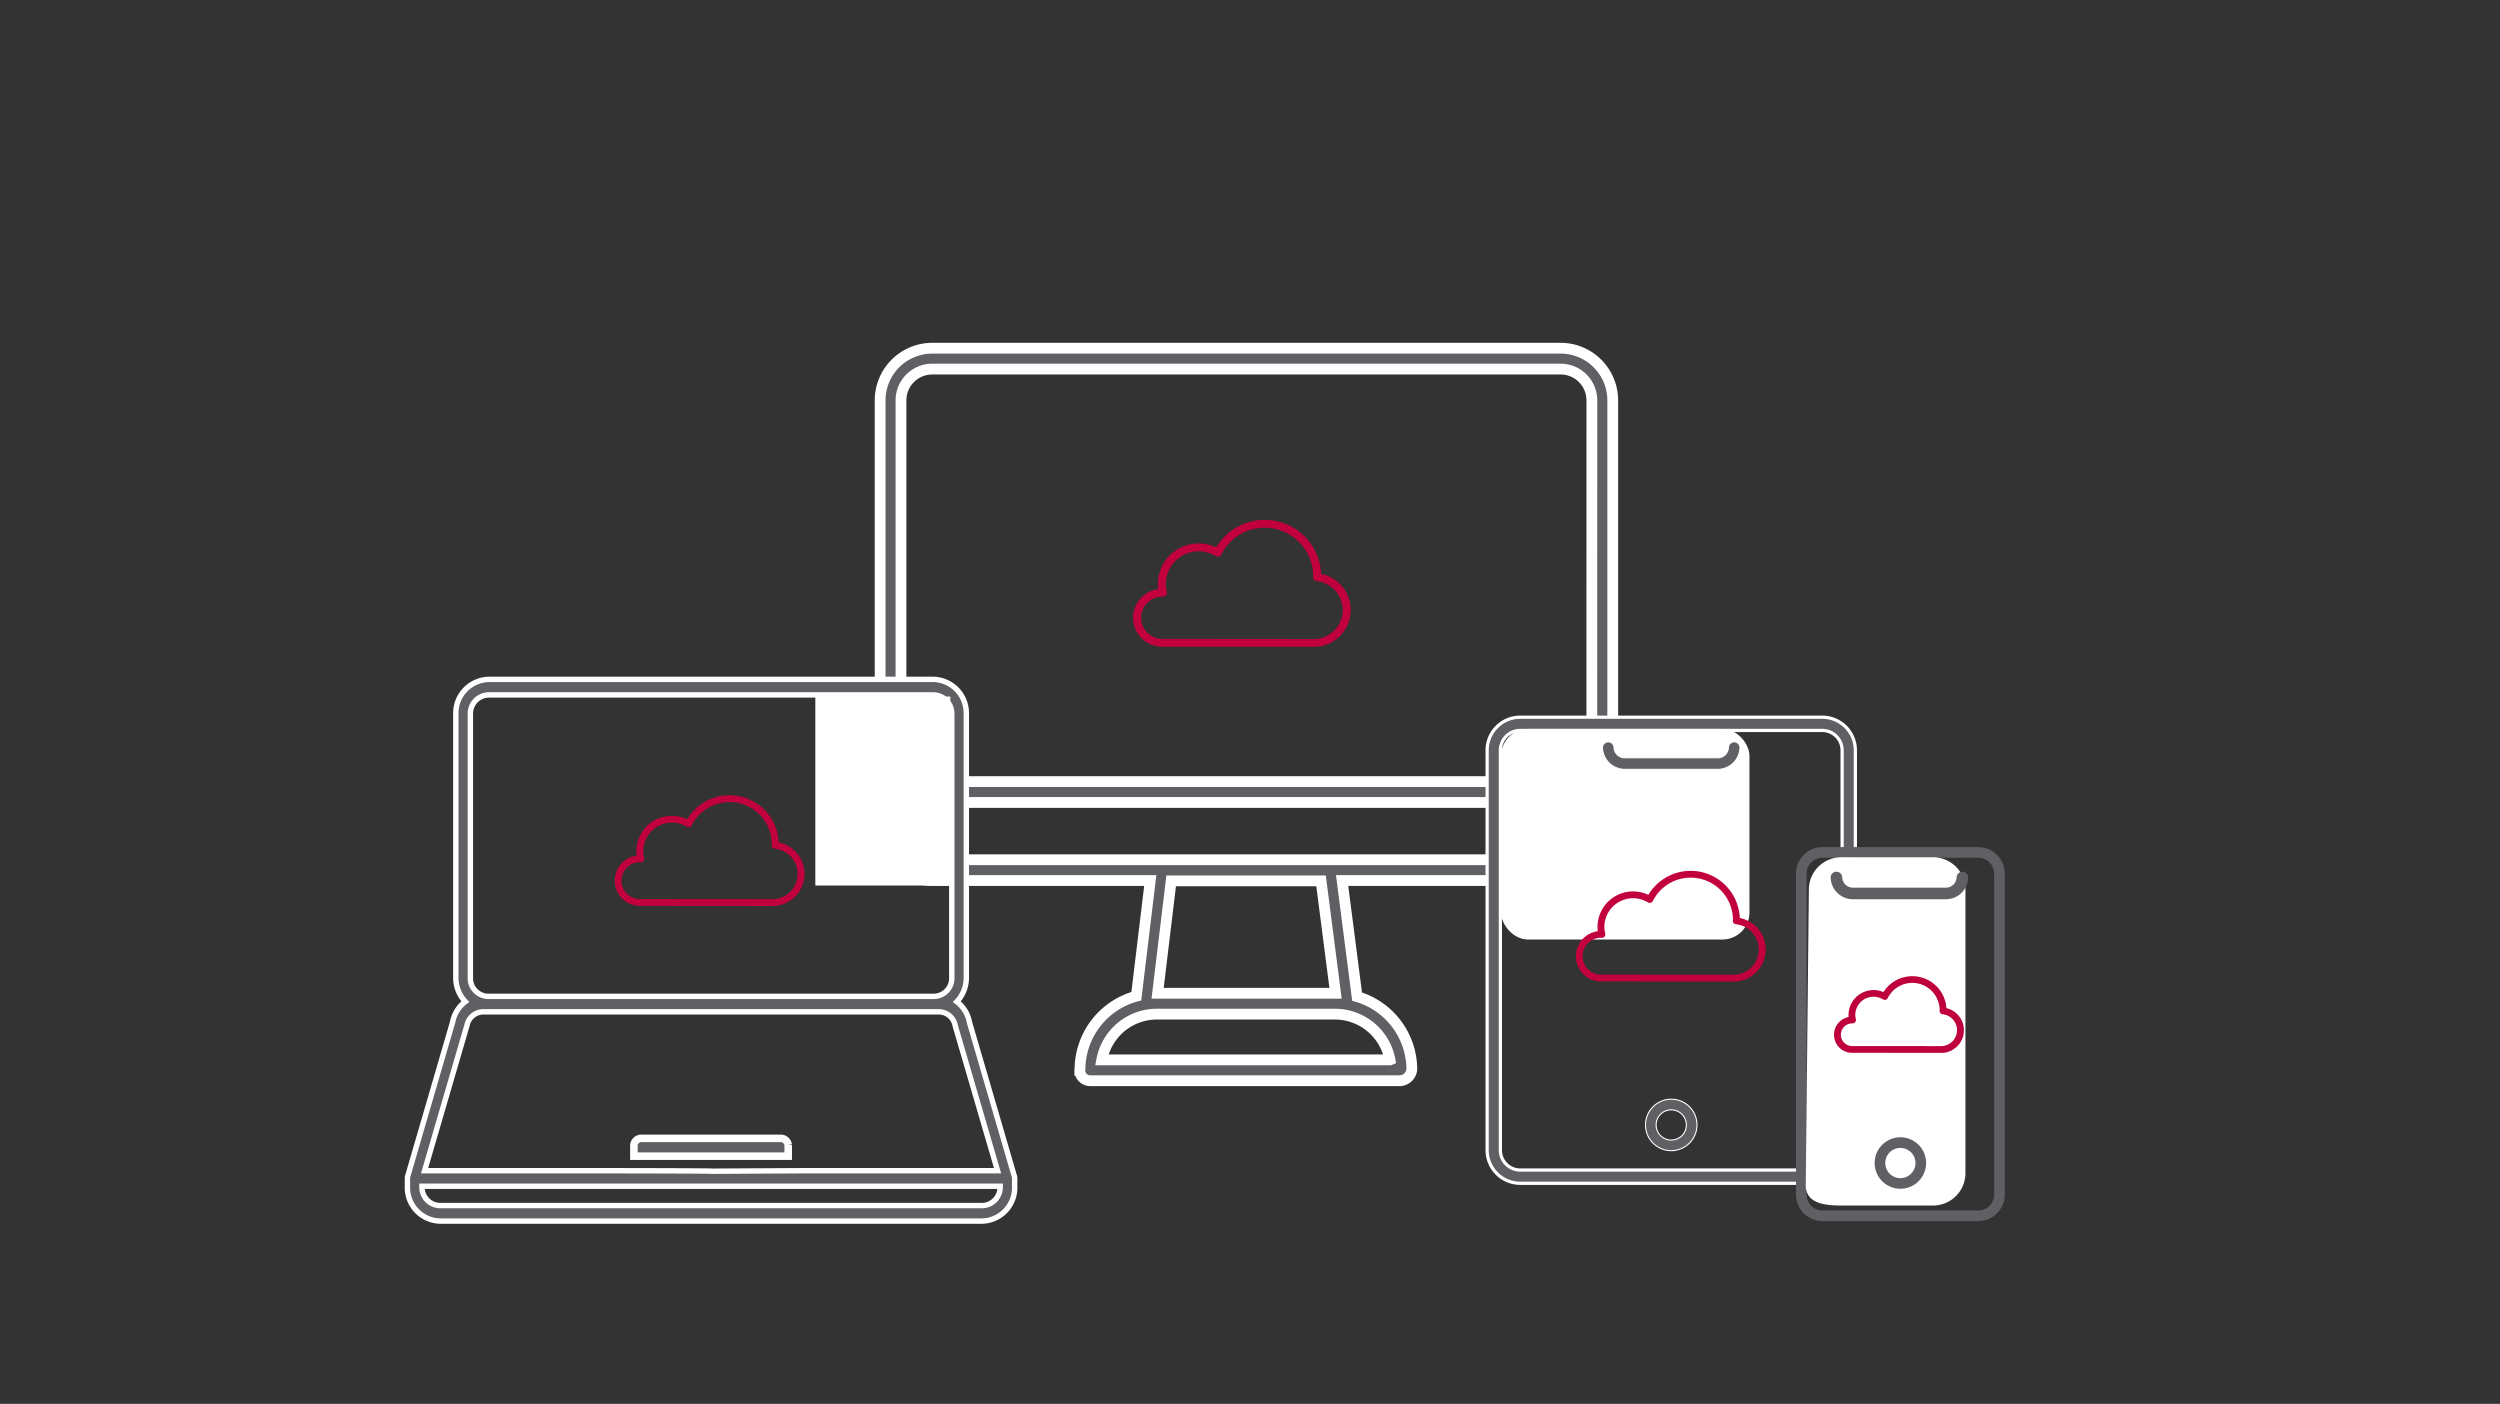 <svg xmlns="http://www.w3.org/2000/svg" width="463" height="260"><rect width="100%" height="100%" fill="#333333" stroke="none"/><g><path fill="none" d="M0 0h463v260H0z" data-name="Rectangle 4546"></path><g><path fill="#5f5f64" stroke="#fff" stroke-width="2" d="M289.023 64.489H172.652A9.663 9.663 0 0 0 163 74.142v79.285a9.663 9.663 0 0 0 9.652 9.653h40.377l-2.582 21.413a14.126 14.126 0 0 0-10.435 13.524v.029c0 .059-.033.111-.033.173a1.928 1.928 0 0 0 1.929 1.929h57.469a2.329 2.329 0 0 0 2.095-2.131 14.123 14.123 0 0 0-10.141-13.448l-2.771-21.489h40.467a9.663 9.663 0 0 0 9.652-9.653V74.142a9.663 9.663 0 0 0-9.656-9.653Zm-31.6 131.8h-53.375a10.392 10.392 0 0 1 10.257-8.471h32.86a10.391 10.391 0 0 1 10.263 8.469Zm-10.3-12.335H214.39l2.509-20.815h27.762l2.684 20.815h-.149Zm47.681-30.524a5.8 5.8 0 0 1-5.791 5.792H172.652a5.8 5.8 0 0 1-5.791-5.792V74.145a5.8 5.8 0 0 1 5.791-5.792h116.371a5.8 5.8 0 0 1 5.791 5.792Z" data-name="Path 762"></path><path fill="#5f5f64" stroke="#fff" stroke-width="2" d="M287.594 148.618H174.156a1.931 1.931 0 0 1 0-3.862h113.438a1.931 1.931 0 0 1 0 3.862Z" data-name="Path 763"></path><g data-name="82. Cloud"><path fill="#c2003e" d="m243.249 119.793-18.322-.016-9.652-.008a5.359 5.359 0 0 1-.764-10.672 7.145 7.145 0 0 1-.066-.961 7.549 7.549 0 0 1 10.8-6.752 10.447 10.447 0 0 1 19.415 4.907 6.816 6.816 0 0 1-1.407 13.5Zm-28-9.3a3.918 3.918 0 1 0 .024 7.836l9.653.008 18.321.016a5.375 5.375 0 0 0 .587-10.723.724.724 0 0 1-.651-.741c0-.053.005-.105.009-.158s.006-.087.006-.132a8.98 8.98 0 0 0-17.008-3.911.728.728 0 0 1-.45.374.741.741 0 0 1-.583-.076 6.089 6.089 0 0 0-9.253 5.156 5.978 5.978 0 0 0 .19 1.466.717.717 0 0 1-.157.647.734.734 0 0 1-.624.246Z" data-name="Path 893"></path></g></g><g transform="translate(275.416 132.825)"><path fill="#5f5f64" stroke="#fff" stroke-width=".6" d="M62.065 86.32H6.132a6.138 6.138 0 0 1-6.131-6.132V6.129a6.138 6.138 0 0 1 6.131-6.13h55.933a6.138 6.138 0 0 1 6.131 6.13v74.059a6.138 6.138 0 0 1-6.131 6.132ZM6.132 2.451a3.684 3.684 0 0 0-3.679 3.678v74.059a3.684 3.684 0 0 0 3.679 3.679h55.933a3.683 3.683 0 0 0 3.679-3.679V6.129a3.683 3.683 0 0 0-3.679-3.678Z" data-name="Path 969"></path><path fill="#5f5f64" stroke="#fff" stroke-width=".2" d="M34.098 80.278a4.766 4.766 0 1 1 4.766-4.766 4.771 4.771 0 0 1-4.766 4.766Zm0-7.564a2.8 2.8 0 1 0 2.8 2.8 2.8 2.8 0 0 0-2.8-2.796Z" data-name="Path 972"></path><rect width="46" height="39" fill="#fff" data-name="Rectangle 4542" rx="5" transform="translate(2.584 2.175)"></rect><path fill="#5f5f64" stroke="#fff" stroke-width=".2" d="M42.61 9.66H25.587a4.133 4.133 0 0 1-4.224-4.026 1.071 1.071 0 1 1 2.142 0 1.993 1.993 0 0 0 2.082 1.884H42.61a1.991 1.991 0 0 0 2.08-1.884 1.071 1.071 0 1 1 2.142 0A4.132 4.132 0 0 1 42.61 9.66Z" data-name="Path 973"></path><g data-name="82. Cloud"><path fill="#c2003e" d="m45.567 48.964-15.981-.014-8.419-.007a4.674 4.674 0 0 1-.667-9.308 6.236 6.236 0 0 1-.058-.838 6.585 6.585 0 0 1 9.417-5.889 9.112 9.112 0 0 1 16.935 4.281 5.945 5.945 0 0 1-1.227 11.776Zm-24.421-8.116a3.418 3.418 0 1 0 .021 6.835l8.42.007 15.98.014a4.688 4.688 0 0 0 .512-9.353.632.632 0 0 1-.568-.646c0-.046 0-.092.008-.138s.005-.076.005-.115a7.833 7.833 0 0 0-14.835-3.411.635.635 0 0 1-.393.326.646.646 0 0 1-.509-.066 5.311 5.311 0 0 0-8.071 4.5 5.212 5.212 0 0 0 .165 1.278.626.626 0 0 1-.137.565.641.641 0 0 1-.545.214Z" data-name="Path 893"></path></g></g><g><path fill="#5f5f64" d="M366.367 226.148h-28.835a4.926 4.926 0 0 1-4.92-4.92v-59.43a4.925 4.925 0 0 1 4.92-4.919h28.835a4.925 4.925 0 0 1 4.92 4.919v59.43a4.926 4.926 0 0 1-4.92 4.92Zm-28.835-67.3a2.956 2.956 0 0 0-2.952 2.952v59.43a2.956 2.956 0 0 0 2.952 2.952h28.835a2.955 2.955 0 0 0 2.952-2.952V161.8a2.955 2.955 0 0 0-2.952-2.952Z" data-name="Path 969"></path><path fill="#fff" d="M341 158.764h17a6 6 0 0 1 6 6v52.5a6 6 0 0 1-6 6h-17c-3.314 0-6.575-.475-6.575-3.789l.575-54.711a6 6 0 0 1 6-6Z" data-name="Path 7935"></path><path fill="#5f5f64" d="M351.95 220.157a4.766 4.766 0 1 1 4.766-4.766 4.771 4.771 0 0 1-4.766 4.766Zm0-7.564a2.8 2.8 0 1 0 2.8 2.8 2.8 2.8 0 0 0-2.8-2.796Z" data-name="Path 972"></path><path fill="#5f5f64" d="M360.284 166.539h-17.023a4.133 4.133 0 0 1-4.224-4.026 1.071 1.071 0 1 1 2.142 0 1.993 1.993 0 0 0 2.082 1.884h17.023a1.991 1.991 0 0 0 2.08-1.884 1.071 1.071 0 1 1 2.142 0 4.132 4.132 0 0 1-4.222 4.026Z" data-name="Path 973"></path><g data-name="82. Cloud"><path fill="#c2003e" stroke="#bc003c" stroke-width=".4" d="m359.457 194.793-10.755-.009h-5.666a3.146 3.146 0 0 1-.449-6.264 4.225 4.225 0 0 1-.039-.564 4.431 4.431 0 0 1 6.338-3.964 6.133 6.133 0 0 1 11.4 2.881 4 4 0 0 1-.826 7.925Zm-16.435-5.462a2.3 2.3 0 1 0 .014 4.6h5.667l10.755.009a3.155 3.155 0 0 0 .344-6.294.426.426 0 0 1-.382-.435c0-.031 0-.062.005-.093s0-.051 0-.077a5.271 5.271 0 0 0-9.984-2.3.425.425 0 0 1-.264.219.434.434 0 0 1-.342-.044 3.574 3.574 0 0 0-5.432 3.026 3.508 3.508 0 0 0 .111.86.421.421 0 0 1-.092.38.431.431 0 0 1-.366.144Z" data-name="Path 893"></path></g></g><g><path fill="#5f5f64" stroke="#fff" d="M179.539 189.322a6.143 6.143 0 0 0-2.337-3.81 6.386 6.386 0 0 0 1.759-4.39v-48.925a6.252 6.252 0 0 0-6.036-6.375h-82.47a6.252 6.252 0 0 0-6.035 6.375v48.925a6.386 6.386 0 0 0 1.758 4.382 6.169 6.169 0 0 0-2.356 3.81l-8.31 28.512a1.522 1.522 0 0 0-.053.433v1.508a6.189 6.189 0 0 0 5.957 6.375h100.545a6.189 6.189 0 0 0 5.957-6.375v-1.508a1.523 1.523 0 0 0-.063-.434Zm-92.43-57.125a3.465 3.465 0 0 1 3.346-3.5h82.47a3.465 3.465 0 0 1 3.346 3.5v48.925a3.358 3.358 0 0 1-3.159 3.4H90.268a3.358 3.358 0 0 1-3.159-3.4Zm-.68 57.9c.015-.05.027-.044.036-.1a3.1 3.1 0 0 1 3.036-2.605h84.389a3.1 3.1 0 0 1 3.024 2.607.991.991 0 0 0 .036.12l7.8 26.7h-36.614c-32.824.179.171.061-32.891 0H78.631Zm98.8 29.676a3.4 3.4 0 0 1-3.269 3.5H81.417a3.4 3.4 0 0 1-3.269-3.5v-.084h107.085Z" data-name="Path 4446"></path><path fill="#5f5f64" stroke="#fff" stroke-width="1.4" d="M145.976 214.124v-2.121a1.434 1.434 0 0 0-1.254-1.178h-26.065a1.434 1.434 0 0 0-1.257 1.178v2.121Zm-26.366 0Z" data-name="Path 4650"></path><path fill="#fff" d="M151 129h25v35h-25z" data-name="Rectangle 4541"></path><g data-name="82. Cloud"><path fill="#c2003e" d="m142.983 167.789-15.981-.014-8.419-.007a4.674 4.674 0 0 1-.667-9.308 6.236 6.236 0 0 1-.058-.838 6.585 6.585 0 0 1 9.417-5.889 9.112 9.112 0 0 1 16.935 4.281 5.945 5.945 0 0 1-1.227 11.776Zm-24.421-8.116a3.418 3.418 0 1 0 .021 6.835l8.42.007 15.98.014a4.688 4.688 0 0 0 .512-9.353.632.632 0 0 1-.568-.646c0-.046 0-.092.008-.138s.005-.076.005-.115a7.833 7.833 0 0 0-14.835-3.411.635.635 0 0 1-.393.326.646.646 0 0 1-.509-.066 5.311 5.311 0 0 0-8.071 4.5 5.212 5.212 0 0 0 .165 1.278.626.626 0 0 1-.137.565.641.641 0 0 1-.545.214Z" data-name="Path 893"></path></g></g></g></svg>
